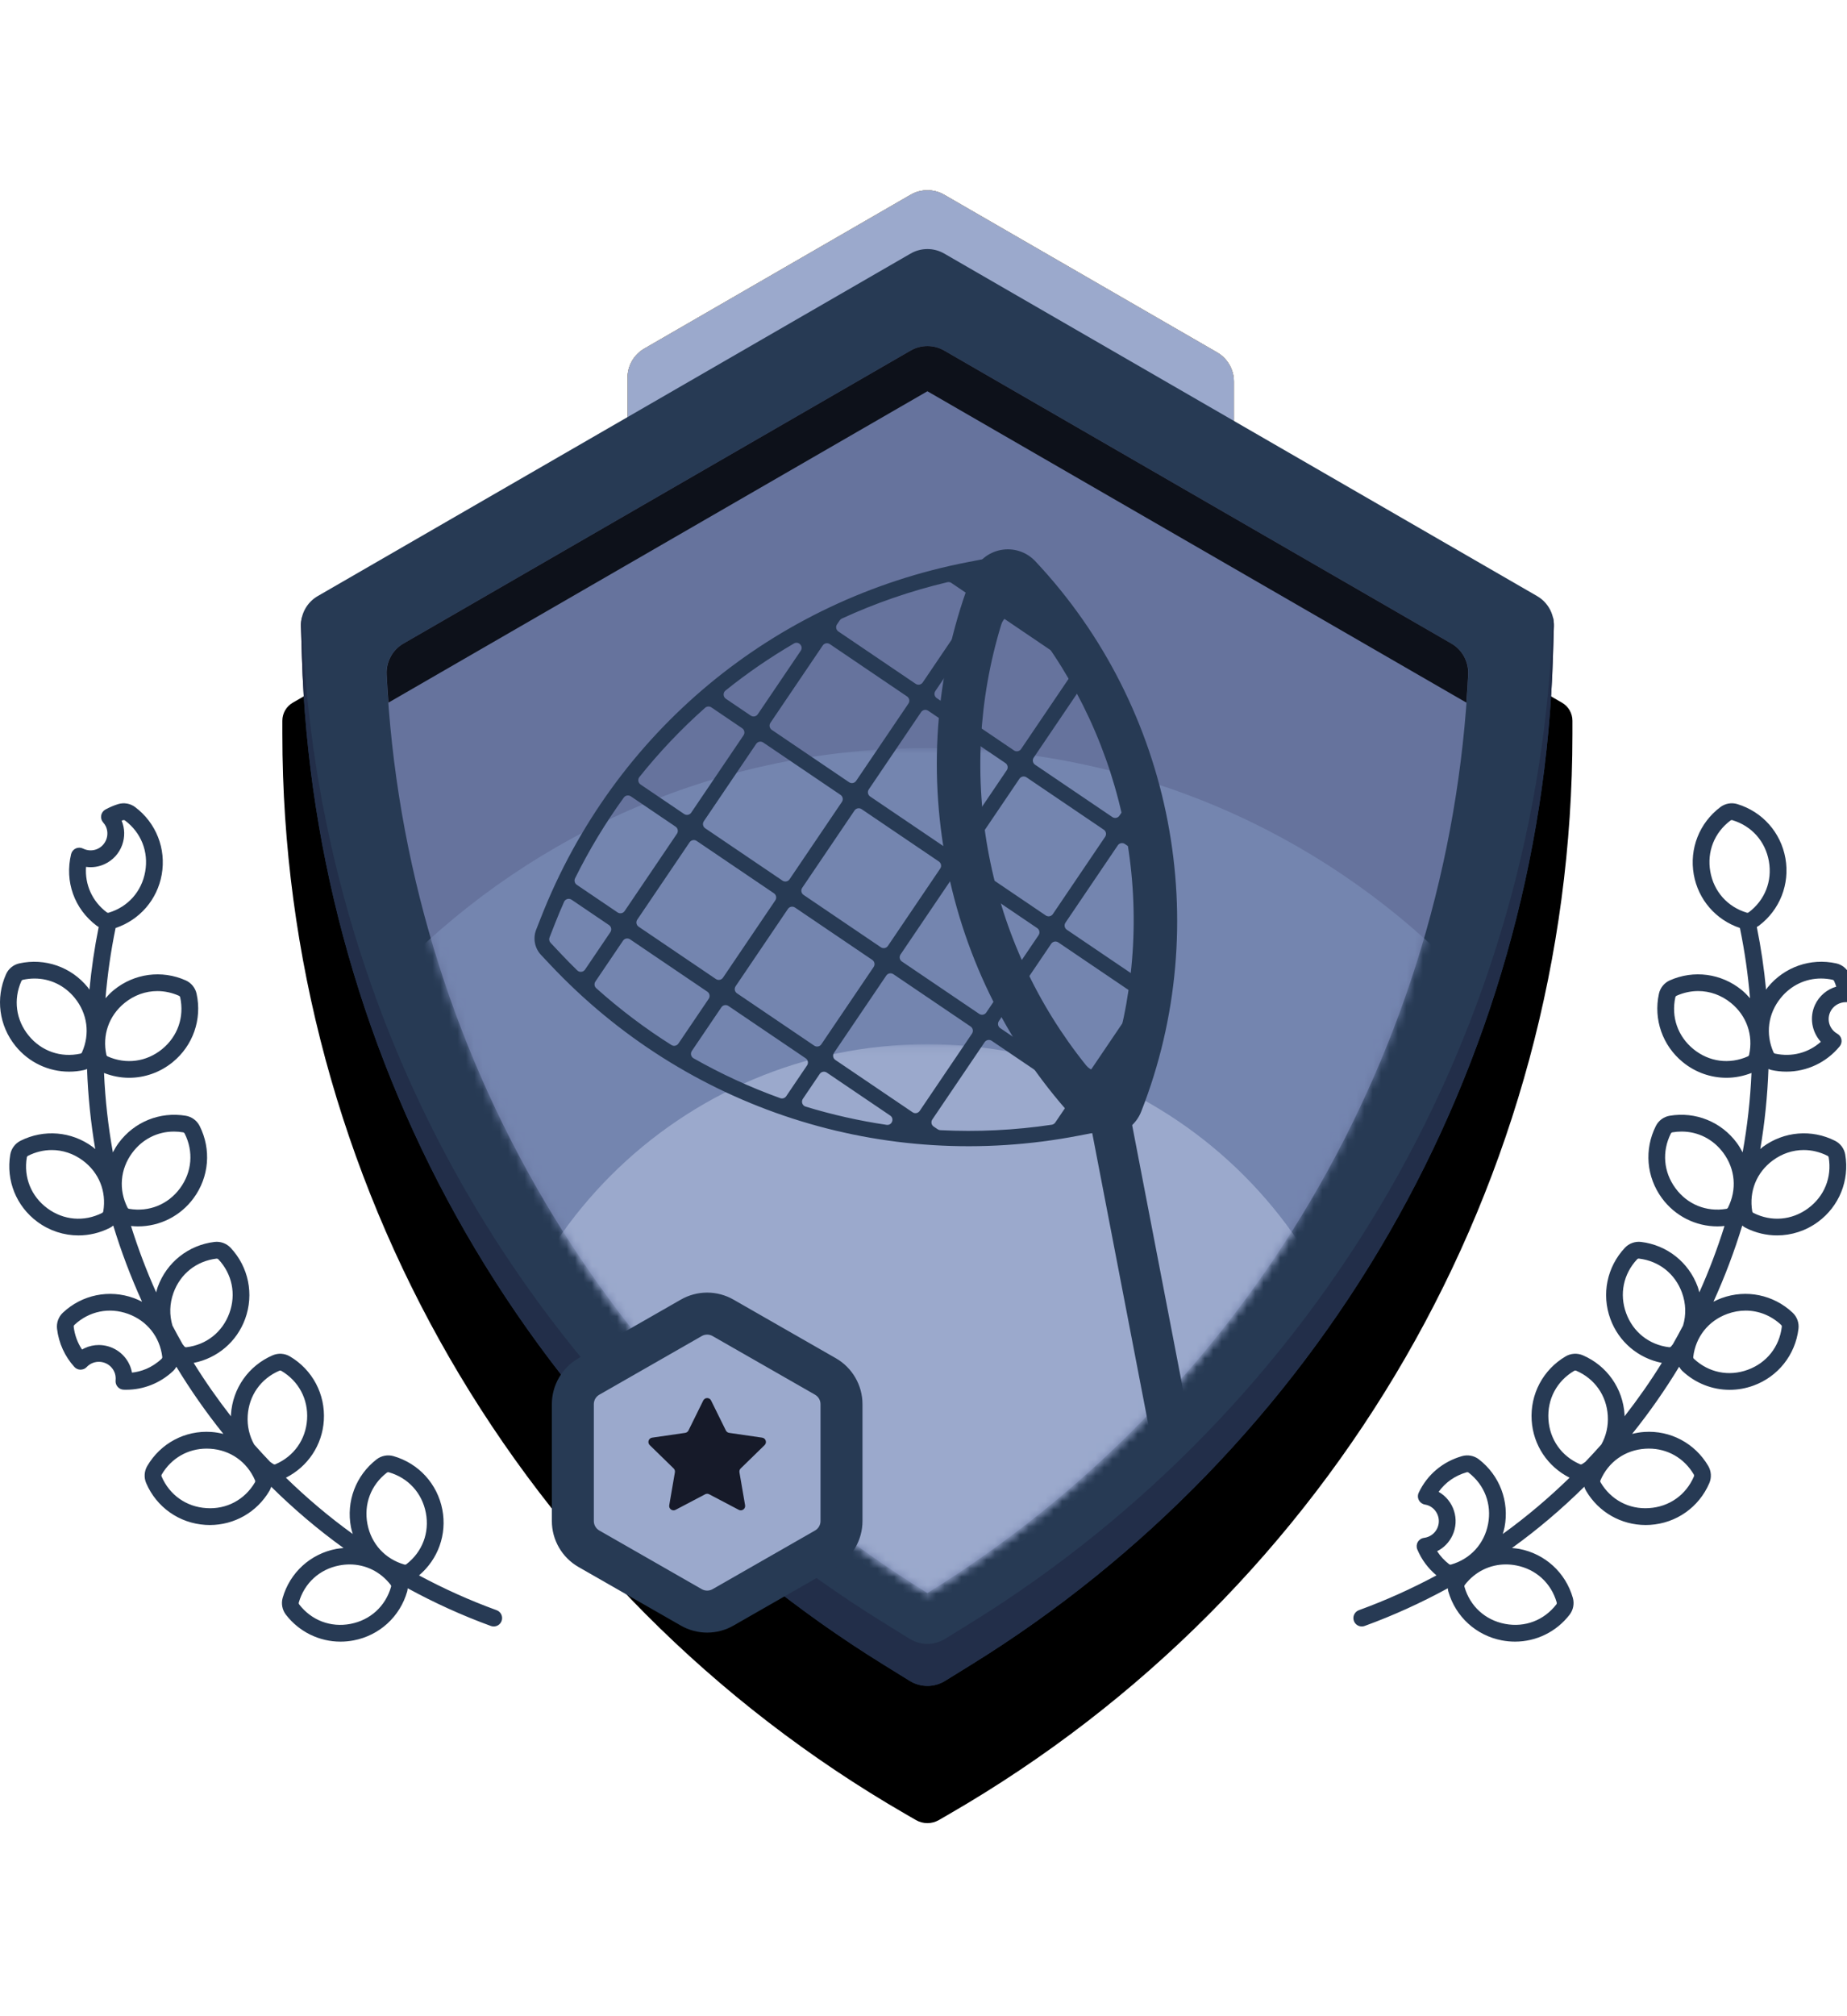<svg xmlns="http://www.w3.org/2000/svg" width="220" height="240" xmlns:xlink="http://www.w3.org/1999/xlink">
  <defs>
    <path id="b" d="M113.973 70.099v-46.876c0-1.429-.762-2.749-2-3.464L79.467.991c-1.238-.714-2.763-.714-4 0l-31.723 18.315c-1.237.715-2 2.035-2 3.464v47.329h72.229z"/>
    <filter id="a" width="200%" height="200%" x="-50%" y="-50%" filterUnits="objectBoundingBox">
      <feOffset in="SourceAlpha" result="shadowOffsetOuter1"/>
      <feGaussianBlur stdDeviation="10" in="shadowOffsetOuter1" result="shadowBlurOuter1"/>
      <feColorMatrix values="0 0 0 0 0.4 0 0 0 0 0.451 0 0 0 0 0.616 0 0 0 1 0" in="shadowBlurOuter1"/>
    </filter>
    <path id="c" d="M.756.85C5.438 42.075 28.879 79.423 64.466 101.439 100.052 79.423 123.494 42.075 128.175.85H.756z"/>
    <path id="e" d="M.151 3.684C11.085 28.882 29.528 50.63 53.466 65.439c23.934-14.807 42.375-36.55 53.309-61.743V.113H.151v3.571z"/>
  </defs>
  <g fill="none" fill-rule="evenodd">
    <g transform="translate(33 22.19)">
      <use fill="#000" filter="url(#a)" xlink:href="#b"/>
      <use fill="#D8B884" xlink:href="#b"/>
    </g>
    <path fill="#9BA9CC" d="M146.973 92.288v-46.876c0-1.429-.762-2.749-2-3.464l-32.506-18.768c-1.238-.714-2.763-.714-4 0l-31.723 18.315c-1.237.715-2 2.035-2 3.464v47.329h72.229z"/>
    <path fill="#000" d="M34.87 83.647l74.231-42.857c.843-.487 1.881-.487 2.724 0l74.231 42.857c.767.443 1.239 1.261 1.239 2.146v1.573c0 53.041-28.296 102.052-74.231 128.572l-1.239.716c-.843.486-1.881.486-2.724 0l-1.239-.716c-45.935-26.52-74.231-75.531-74.231-128.572v-1.573c0-.885.472-1.703 1.239-2.146"/>
    <path fill="#273A54" d="M105.206 198.133c-20.435-12.642-37.617-30.384-49.692-51.311-12.077-20.927-18.839-44.684-19.557-68.702l-.107-3.583c-.044-1.471.723-2.848 1.998-3.584l70.619-40.772c1.237-.714 2.762-.714 4 0l70.618 40.772c1.274.736 2.042 2.113 1.998 3.584l-.107 3.583c-.718 24.018-7.481 47.775-19.556 68.702-12.075 20.926-29.259 38.669-49.693 51.311l-3.156 1.952c-1.289.798-2.919.798-4.209 0l-3.156-1.952z"/>
    <path fill="#66739D" d="M110.466 189.628c-38.104-23.573-62.283-64.725-64.42-109.391-.071-1.485.713-2.883 2.001-3.626l60.419-34.883c1.238-.715 2.762-.715 4 0l60.419 34.883c1.288.743 2.072 2.141 2.001 3.626-2.137 44.666-26.317 85.818-64.42 109.391"/>
    <g transform="translate(46 88.19)">
      <mask id="d" fill="#fff">
        <use xlink:href="#c"/>
      </mask>
      <path fill="#7485AF" d="M153.038 89.425c0-48.918-39.656-88.575-88.575-88.575-48.918 0-88.575 39.657-88.575 88.575 0 48.919 39.657 88.575 88.575 88.575 48.919 0 88.575-39.656 88.575-88.575" mask="url(#d)"/>
    </g>
    <g transform="translate(57 124.19)">
      <mask id="f" fill="#fff">
        <use xlink:href="#e"/>
      </mask>
      <path fill="#9BA9CC" d="M106.775 53.425c0-29.443-23.868-53.312-53.312-53.312-29.443 0-53.312 23.869-53.312 53.312 0 29.443 23.869 53.312 53.312 53.312 29.444 0 53.312-23.869 53.312-53.312" mask="url(#f)"/>
    </g>
    <path fill="#273A54" d="M127.491 130.966l-1.796 2.654c-.097.142-.249.238-.418.263-4.443.66-8.884.87-13.27.649-.112-.005-.221-.042-.315-.105l-.48-.325c-.277-.188-.35-.565-.162-.842l6.232-9.205c.188-.278.564-.35.842-.162l9.205 6.231c.277.188.35.565.162.842zm6.493-30.502l3.106 2.102c.148.101.246.262.266.44.485 4.393.487 8.846-.007 13.272-.011.1-.047.195-.103.278l-.126.186c-.187.278-.564.35-.841.162l-9.206-6.231c-.277-.188-.35-.565-.162-.842l6.232-9.205c.187-.277.564-.35.841-.162zm.857-2.347l.559-.826c.299-.441.987-.311 1.094.211.097.47.187.941.272 1.413.095.524-.496.901-.937.602l-.826-.559c-.277-.187-.349-.564-.162-.841zm-4.641-17.298l.187.127c.083.056.152.132.199.22 2.103 3.926 3.755 8.06 4.936 12.319.048.173.017.359-.084.507l-2.102 3.106c-.188.277-.564.349-.842.162l-9.205-6.232c-.277-.188-.35-.564-.162-.842l6.232-9.205c.187-.277.564-.35.841-.162zm-30.502-6.494l.325-.48c.063-.094.151-.168.254-.215 3.989-1.835 8.19-3.289 12.56-4.326.167-.04.344-.007.486.089l2.654 1.797c.277.187.349.564.162.841l-6.232 9.206c-.188.277-.564.349-.842.162l-9.205-6.232c-.277-.188-.35-.564-.162-.842zm-10.277 10.857l-2.962-2.004c-.337-.229-.361-.723-.043-.979 2.568-2.064 5.292-3.935 8.151-5.6.556-.324 1.17.334.809.868l-5.114 7.553c-.187.278-.564.35-.841.162zm-7.931 11.715l-5.194-3.516c-.293-.199-.357-.608-.137-.884 2.377-2.977 4.996-5.733 7.829-8.244.208-.185.516-.203.746-.048l3.667 2.483c.278.188.35.564.163.841l-6.232 9.206c-.188.277-.565.35-.842.162zm-7.93 11.714l-4.856-3.287c-.252-.17-.341-.503-.206-.775 1.679-3.391 3.623-6.602 5.806-9.612.193-.265.563-.328.835-.144l5.332 3.609c.277.188.35.565.162.842l-6.232 9.205c-.187.277-.564.35-.841.162zm10.857 10.278l-3.61 5.332c-.184.272-.551.351-.828.176-3.145-1.983-6.143-4.243-8.962-6.767-.226-.203-.267-.545-.096-.796l3.287-4.856c.188-.278.564-.35.842-.162l9.205 6.231c.277.188.35.565.162.842zm11.715 7.93l-2.483 3.668c-.156.23-.449.327-.711.233-3.563-1.28-7.018-2.865-10.33-4.746-.308-.175-.4-.579-.202-.872l3.516-5.194c.188-.277.565-.35.842-.162l9.205 6.232c.278.187.35.564.163.841zm2.347.857l7.553 5.114c.534.361.209 1.201-.429 1.107-3.272-.484-6.497-1.21-9.648-2.173-.39-.119-.551-.586-.323-.924l2.005-2.961c.188-.278.564-.35.842-.163zm7.93-11.714l9.205 6.232c.278.188.35.564.163.841l-6.232 9.206c-.188.277-.565.35-.842.162l-9.205-6.232c-.277-.188-.35-.564-.162-.842l6.231-9.205c.188-.277.565-.35.842-.162zm8.788-14.061l6.231-9.205c.188-.278.565-.35.842-.163l9.205 6.232c.277.188.35.565.162.842l-6.231 9.205c-.188.277-.565.35-.842.162l-9.205-6.232c-.277-.188-.35-.564-.162-.841zm-14.062-8.788l-9.205-6.232c-.277-.188-.35-.564-.162-.841l6.231-9.206c.188-.277.565-.349.842-.162l9.205 6.232c.277.188.35.565.162.842l-6.231 9.205c-.188.277-.565.35-.842.162zm-7.93 11.714l-9.206-6.231c-.277-.188-.35-.565-.162-.842l6.232-9.205c.188-.278.564-.35.842-.162l9.205 6.231c.277.188.35.565.162.842l-6.232 9.205c-.187.278-.564.35-.841.162zm-.857 2.347l-6.232 9.206c-.188.277-.565.35-.842.162l-9.205-6.232c-.277-.188-.35-.564-.162-.842l6.231-9.205c.188-.277.565-.35.842-.162l9.205 6.232c.278.188.35.564.163.841zm12.571 5.584l-9.205-6.232c-.277-.188-.35-.564-.162-.842l6.231-9.205c.188-.277.565-.35.842-.162l9.205 6.232c.278.188.35.564.163.841l-6.232 9.206c-.188.277-.565.35-.842.162zm-10.224-4.726l9.205 6.231c.277.188.35.565.162.842l-6.232 9.205c-.187.277-.564.35-.841.162l-9.206-6.231c-.277-.188-.35-.565-.162-.842l6.232-9.205c.188-.278.564-.35.842-.162zm26.085-18.703l-9.206-6.232c-.277-.187-.349-.564-.162-.841l6.232-9.205c.188-.278.565-.35.842-.163l9.205 6.232c.277.188.35.565.162.842l-6.232 9.205c-.187.277-.564.35-.841.162zm-10.225-4.726l9.206 6.232c.277.187.349.564.162.841l-6.232 9.205c-.187.278-.564.35-.841.162l-9.206-6.231c-.277-.188-.35-.565-.162-.842l6.232-9.205c.187-.277.564-.35.841-.162zm8.426 36.942l6.231-9.205c.188-.277.565-.35.842-.162l9.205 6.232c.278.188.35.564.162.842l-6.231 9.205c-.188.277-.565.35-.842.162l-9.205-6.232c-.277-.188-.35-.564-.162-.842zm4.726-10.224l-6.232 9.205c-.187.278-.564.35-.841.162l-9.206-6.231c-.277-.188-.35-.565-.162-.842l6.232-9.205c.188-.278.564-.35.842-.162l9.205 6.231c.277.188.35.565.162.842zm-58.25.267l.683-1.739c.332-.843.683-1.673 1.047-2.496.152-.345.582-.466.895-.255l4.458 3.019c.278.187.35.564.163.841l-3.019 4.459c-.211.313-.656.36-.926.096-.643-.628-1.277-1.269-1.898-1.928l-1.28-1.36c-.161-.171-.209-.419-.123-.637zm56.066-43.051c1.864 1.983 3.571 4.078 5.122 6.265.388.547-.284 1.223-.839.847l-6.301-4.266c-.277-.188-.35-.564-.162-.842l1.634-2.414c.189.101.368.221.52.383l.026.027zm11.748 63.415l-2.414-1.634c-.277-.188-.35-.565-.162-.842l4.265-6.3c.376-.555 1.25-.177 1.093.475-.627 2.607-1.434 5.188-2.429 7.722l-.012.03c-.081.207-.203.385-.341.549zm-4.779 3.232l3.986-.767c1.277-.246 2.325-1.109 2.812-2.313l.015-.037c8.681-22.086 3.781-47.523-12.482-64.802l-.028-.029c-.899-.937-2.193-1.349-3.47-1.103l-3.986.768c-23.216 4.472-42.241 20.278-50.891 42.283l-.586 1.491c-.2.509-.244 1.057-.143 1.578.1.52.344 1.012.719 1.411l1.098 1.167c16.204 17.217 39.739 24.825 62.956 20.353z"/>
    <path fill="#0D111A" d="M174.665 83.638c.081-1.113.154-2.228.212-3.344.079-1.507-.69-2.932-1.996-3.686l-60.415-34.88c-1.237-.715-2.762-.715-4 0l-60.414 34.88c-1.306.754-2.075 2.179-1.997 3.685.058 1.117.131 2.232.213 3.345l64.198-37.065 64.199 37.065z"/>
    <path fill="#273A54" d="M132.542 126.198c-.432 1.413-2.251 1.763-3.177.612-5.825-7.243-9.796-15.794-11.564-24.975-1.769-9.18-1.259-18.595 1.46-27.483.432-1.412 2.251-1.763 3.177-.612 5.825 7.243 9.796 15.794 11.564 24.975 1.769 9.18 1.258 18.595-1.46 27.483m-9.23-59.396c-1.058-1.125-2.596-1.62-4.115-1.331-1.517.293-2.76 1.326-3.326 2.765-8.777 22.327-3.823 48.042 12.62 65.513.806.855 1.888 1.347 3.027 1.406.359.018.724-.006 1.088-.076 1.517-.293 2.761-1.326 3.327-2.765 8.775-22.328 3.821-48.043-12.621-65.512"/>
    <path fill="#273A54" d="M142.688 174.609l-8.632-44.814-4.761.917 8.632 44.814"/>
    <path fill="#222E49" d="M165.42 141.821c-12.075 20.926-29.259 38.669-49.692 51.311l-3.157 1.952c-1.29.798-2.92.798-4.209.001l-3.156-1.953c-20.434-12.642-37.617-30.384-49.692-51.311-12.024-20.835-18.775-44.475-19.543-68.385-.09.354-.133.724-.121 1.1l.107 3.583c.718 24.018 7.481 47.775 19.557 68.702 12.075 20.927 29.258 38.669 49.692 51.311l3.156 1.953c1.289.797 2.919.797 4.209-.001l3.157-1.952c20.433-12.642 37.617-30.385 49.692-51.311 12.075-20.927 18.838-44.684 19.556-68.702l.107-3.583c.011-.376-.032-.746-.122-1.1-.768 23.91-7.519 47.55-19.541 68.385"/>
    <path fill="#273A54" d="M30.367 176.453l-.001.001c-1.219 2.071-3.381 3.23-5.773 3.067-2.398-.15-4.396-1.557-5.344-3.765-.033-.076-.028-.165.014-.238 1.147-1.95 3.126-3.081 5.356-3.081.139 0 .277.004.418.014 2.397.15 4.395 1.558 5.344 3.766.033.076.028.165-.014.236m-11.12-14.706c-1.188 1.112-2.468 1.527-3.527 1.644-.06-.335-.162-.661-.305-.966-.68-1.46-2.132-2.32-3.646-2.32-.568 0-1.144.12-1.692.376-.105.049-.207.102-.307.16-.534-.803-.873-1.723-.991-2.704-.01-.083.021-.167.082-.225 1.753-1.642 4.149-2.133 6.404-1.311 2.258.823 3.777 2.737 4.063 5.122.01.083-.021.166-.081.224m-9.481-36.48c-.035.079-.102.134-.185.153-2.349.512-4.655-.294-6.173-2.157-1.517-1.864-1.84-4.286-.862-6.482.034-.076.102-.132.184-.15.466-.102.929-.151 1.385-.151 1.846 0 3.57.814 4.787 2.308 1.517 1.862 1.84 4.285.864 6.479m.483-22.078c.748.106 1.52-.006 2.223-.334.972-.453 1.71-1.257 2.077-2.265.346-.951.323-1.976-.06-2.904.057-.019.114-.038.171-.055.08-.022.168-.009.234.042 1.922 1.442 2.82 3.715 2.401 6.081-.419 2.366-2.042 4.193-4.342 4.888-.077.023-.168.009-.234-.042-1.731-1.298-2.626-3.306-2.47-5.411m4.581 16.204c1.152-.938 2.518-1.419 3.912-1.419.859 0 1.729.183 2.566.555.078.034.134.104.153.186.511 2.347-.294 4.655-2.157 6.173-1.863 1.515-4.286 1.839-6.481.862-.076-.033-.132-.103-.15-.185-.512-2.347.294-4.654 2.157-6.172m5.836 34.491c.821-2.258 2.736-3.778 5.121-4.064.01-.002.02-.002.031-.002.072 0 .144.031.195.084 1.642 1.753 2.131 4.148 1.31 6.405-.822 2.257-2.736 3.776-5.121 4.062-.076.016-.167-.02-.225-.081-.079-.085-.142-.177-.216-.264-.421-.737-.826-1.482-1.22-2.232-.374-1.249-.352-2.6.125-3.908m8.84 14.626c.15-2.398 1.557-4.396 3.765-5.344.034-.015.069-.022.104-.022.047 0 .093.012.134.037 2.071 1.217 3.218 3.376 3.067 5.773-.15 2.397-1.558 4.395-3.765 5.344-.001 0-.001.001-.001.001-.076.033-.165.027-.237-.016-.14-.082-.264-.179-.395-.269-.647-.678-1.285-1.365-1.904-2.067-.569-1.017-.846-2.193-.768-3.437m17.072 20.381c-.663 2.31-2.468 3.958-4.827 4.41-2.36.452-4.646-.414-6.114-2.316-.051-.066-.068-.154-.045-.233.663-2.31 2.468-3.958 4.828-4.409.412-.079.822-.119 1.225-.119 1.908 0 3.677.865 4.889 2.434.051.066.067.153.044.233m-34.276-44.698c-.014.082-.067.154-.141.191 0 0-.001 0-.001.001-2.144 1.08-4.58.877-6.515-.55-1.933-1.426-2.849-3.691-2.451-6.061.014-.082.068-.154.142-.192.911-.459 1.875-.686 2.83-.686 1.294 0 2.572.416 3.684 1.237 1.934 1.425 2.85 3.69 2.452 6.06m3.439-6.952c1.206-1.636 3.013-2.544 4.975-2.544.358 0 .721.03 1.087.092.082.014.153.067.191.142 1.081 2.145.876 4.58-.55 6.513-1.426 1.934-3.69 2.851-6.06 2.452h-.001c-.082-.013-.154-.066-.192-.14-1.081-2.146-.876-4.581.55-6.515m30.34 38.058c.047-.036.104-.055.162-.055.024 0 .049.003.072.01 2.31.663 3.958 2.468 4.409 4.827.453 2.359-.414 4.645-2.315 6.114-.066.052-.155.068-.234.045-2.309-.663-3.957-2.468-4.409-4.826-.452-2.36.414-4.647 2.315-6.115m13.068 16.371c-3.213-1.17-6.294-2.561-9.238-4.141 2.271-1.923 3.342-4.879 2.778-7.824-.588-3.069-2.818-5.511-5.821-6.373-.688-.197-1.438-.055-2.009.384-2.473 1.91-3.644 5.004-3.057 8.073.053.278.134.544.214.811-2.832-2.042-5.483-4.29-7.96-6.699 2.609-1.316 4.332-3.875 4.516-6.821.196-3.119-1.355-6.04-4.049-7.623-.621-.366-1.384-.411-2.042-.129-2.871 1.234-4.776 3.938-4.971 7.057-.005.07.003.139.001.21-1.593-2.043-3.081-4.162-4.442-6.36 2.818-.56 5.138-2.511 6.133-5.244 1.069-2.936.405-6.178-1.731-8.457 0-.001-.001-.001-.001-.001-.492-.523-1.207-.783-1.921-.699-3.103.373-5.695 2.429-6.763 5.365-.077.212-.125.427-.184.641-1.156-2.568-2.15-5.209-2.998-7.902.279.029.557.047.833.047 2.592 0 5.042-1.217 6.618-3.354 1.853-2.515 2.131-5.811.724-8.602-.324-.64-.939-1.095-1.645-1.213-3.087-.518-6.149.723-8.002 3.238-.265.358-.488.735-.688 1.122-.56-3.108-.914-6.265-1.053-9.452.969.375 1.976.572 2.981.572 1.856 0 3.69-.633 5.194-1.858 2.423-1.973 3.515-5.096 2.848-8.149-.152-.7-.635-1.293-1.291-1.587-2.854-1.27-6.133-.832-8.556 1.141-.369.3-.696.635-1.002.985.233-2.783.627-5.573 1.203-8.361 2.867-.962 4.966-3.371 5.495-6.365.545-3.077-.668-6.153-3.167-8.029-.574-.431-1.326-.562-2.015-.356-.488.147-.969.35-1.513.638-.27.143-.46.402-.515.702-.056.301.029.61.23.84.149.17.25.319.319.467.47 1.007.033 2.209-.975 2.679-.548.256-1.182.244-1.742-.033-.272-.136-.59-.138-.868-.01-.275.129-.477.377-.548.672-.785 3.26.383 6.527 3.048 8.528.076.057.157.103.238.149-.504 2.487-.866 4.976-1.103 7.459-.07-.093-.126-.193-.2-.284-1.973-2.423-5.098-3.514-8.147-2.846-.704.153-1.296.636-1.587 1.292-1.27 2.854-.833 6.132 1.139 8.555 1.591 1.953 3.928 3.041 6.373 3.041.589 0 1.185-.063 1.777-.193.126-.027.244-.077.361-.125.116 3.213.442 6.397.975 9.534-.104-.085-.197-.179-.306-.26-2.515-1.853-5.81-2.13-8.603-.725-.641.324-1.094.94-1.213 1.646-.518 3.081.723 6.148 3.238 8.002 1.451 1.07 3.161 1.614 4.884 1.614 1.264 0 2.537-.293 3.717-.889.156-.078.298-.175.43-.284.944 3.099 2.091 6.127 3.43 9.067-.312-.161-.634-.308-.97-.431-2.941-1.07-6.178-.406-8.457 1.732-.001 0-.001.001-.001.001-.523.491-.784 1.209-.699 1.921.206 1.707.92 3.276 2.065 4.538.187.206.45.325.729.328.32-.017.545-.11.736-.311.179-.188.382-.336.6-.438.489-.227 1.037-.251 1.542-.067.506.185.91.555 1.137 1.044.151.322.207.675.168 1.052-.028.277.06.551.242.76.181.209.442.333.718.342.097.004.194.006.289.006 2.082-.001 4.06-.785 5.595-2.224.16-.15.286-.326.395-.511 1.687 2.781 3.555 5.453 5.598 7.994-.47-.114-.949-.203-1.444-.234-3.13-.213-6.041 1.355-7.623 4.049-.364.619-.412 1.383-.129 2.042 1.234 2.871 3.937 4.776 7.056 4.971.176.012.352.017.527.017 2.918 0 5.602-1.524 7.097-4.066.091-.156.162-.321.213-.491 2.669 2.633 5.54 5.082 8.617 7.296-.292.024-.584.049-.876.105-3.07.587-5.513 2.817-6.376 5.823-.197.69-.053 1.44.386 2.007 1.583 2.051 3.981 3.207 6.503 3.207.52 0 1.044-.05 1.569-.15 3.069-.587 5.511-2.818 6.373-5.821.036-.125.048-.253.062-.381 3.15 1.718 6.451 3.229 9.904 4.486.112.041.228.06.341.06.409 0 .792-.252.94-.658.189-.519-.078-1.093-.598-1.281m157.043-72.059c-.696 1.492-.377 3.233.69 4.401-1.478 1.32-3.454 1.84-5.451 1.407-.083-.019-.15-.075-.184-.152-.977-2.195-.655-4.618.863-6.48 1.217-1.494 2.941-2.309 4.787-2.309.456 0 .92.05 1.385.152.082.018.15.074.185.152.096.216.18.438.252.667-1.096.315-2.027 1.091-2.527 2.162m-10.445 36.789c.721-.263 1.456-.391 2.179-.391 1.542 0 3.033.584 4.225 1.702.062.058.092.142.082.225-.286 2.385-1.806 4.3-4.063 5.121-2.257.823-4.652.331-6.405-1.311 0-.001-.001-.001-.001-.002-.06-.056-.09-.139-.08-.222.286-2.386 1.805-4.3 4.063-5.122m-9.772 16.05c.141-.01.28-.014.418-.014 2.229 0 4.209 1.131 5.357 3.082.042.072.046.16.013.238-.948 2.207-2.946 3.614-5.343 3.764-2.394.166-4.556-.996-5.774-3.067l-.001-.001c-.042-.071-.047-.16-.014-.237.949-2.208 2.947-3.615 5.344-3.765m-11.539-3.497c-.151-2.398.996-4.556 3.069-5.775.04-.023.085-.035.131-.035.036 0 .072.007.106.022 2.207.948 3.614 2.947 3.764 5.344.079 1.244-.199 2.42-.768 3.437-.619.702-1.257 1.389-1.904 2.067-.132.091-.256.188-.396.27-.07.04-.159.046-.236.015l-.001-.001c-2.207-.949-3.614-2.947-3.765-5.344m14.599-8.666c-.058.061-.144.096-.225.081-2.385-.286-4.299-1.805-5.121-4.063-.821-2.257-.331-4.652 1.311-6.404.058-.062.14-.097.225-.082 2.385.286 4.3 1.806 5.121 4.063.477 1.309.499 2.66.125 3.908-.394.751-.799 1.496-1.22 2.233-.074.087-.137.179-.216.264m9.304-34.723c-.018.082-.074.151-.15.185-2.195.977-4.618.654-6.48-.863-1.864-1.517-2.669-3.825-2.158-6.172.019-.082.076-.152.151-.185.838-.373 1.709-.557 2.568-.557 1.395 0 2.761.483 3.913 1.421 1.863 1.518 2.669 3.824 2.156 6.171m-4.622-21.811c-.419-2.367.479-4.639 2.401-6.081.066-.051.153-.065.234-.042 2.3.695 3.923 2.522 4.342 4.888.419 2.366-.479 4.639-2.4 6.081-.067.051-.156.065-.235.042-2.3-.695-3.923-2.522-4.342-4.888m7.445 34.379c1.112-.821 2.39-1.237 3.683-1.237.956 0 1.92.228 2.832.688.075.037.127.108.141.191.398 2.369-.518 4.634-2.451 6.06-1.935 1.426-4.371 1.63-6.515.549 0-.001-.001-.001-.001-.001-.074-.037-.127-.108-.14-.191-.399-2.369.517-4.634 2.451-6.059m-25.742 52.617c.023.081.006.169-.044.235-1.47 1.901-3.754 2.769-6.115 2.315-2.359-.451-4.164-2.099-4.827-4.409-.023-.08-.006-.168.044-.233 1.213-1.569 2.982-2.434 4.889-2.434.403 0 .813.039 1.225.118 2.36.452 4.164 2.099 4.828 4.408m-12.416-7.982c.889-1.905.149-4.16-1.647-5.185.803-1.121 1.958-1.933 3.34-2.329.079-.024.168-.007.234.045 1.902 1.468 2.767 3.754 2.316 6.114-.452 2.359-2.101 4.164-4.411 4.827-.078.022-.165.007-.233-.045-.568-.439-1.045-.956-1.425-1.545.794-.398 1.44-1.053 1.826-1.882m26.564-41.324c-1.426-1.934-1.631-4.369-.55-6.513.038-.075.11-.129.193-.142.365-.062.727-.092 1.085-.092 1.962 0 3.769.908 4.975 2.544 1.426 1.933 1.631 4.369.549 6.516-.037.074-.109.126-.193.14-2.369.399-4.635-.518-6.059-2.453m20.334-22.15c.302.027.583-.112.779-.333.198-.222.287-.52.243-.813-.113-.762-.325-1.494-.629-2.178-.29-.656-.883-1.139-1.586-1.293-3.047-.668-6.174.424-8.15 2.847-.074.09-.13.19-.199.283-.237-2.483-.599-4.971-1.103-7.458.081-.046.163-.092.238-.149 2.499-1.876 3.713-4.952 3.169-8.029-.545-3.078-2.743-5.551-5.734-6.455-.684-.207-1.44-.074-2.013.357-2.499 1.876-3.713 4.952-3.169 8.029.53 2.993 2.63 5.403 5.496 6.364.576 2.788.97 5.579 1.203 8.361-.306-.349-.632-.684-1-.984-2.424-1.973-5.703-2.411-8.56-1.14-.654.293-1.136.886-1.289 1.586-.667 3.052.425 6.176 2.848 8.149 1.504 1.225 3.337 1.858 5.194 1.858 1.004 0 2.012-.197 2.981-.572-.138 3.188-.493 6.344-1.054 9.452-.199-.386-.422-.763-.687-1.122-1.853-2.515-4.92-3.758-8-3.238-.708.118-1.323.572-1.647 1.214-1.407 2.79-1.129 6.086.725 8.601 1.575 2.137 4.026 3.355 6.618 3.355.276 0 .553-.019.831-.047-.847 2.693-1.841 5.333-2.997 7.901-.059-.214-.107-.43-.184-.641-1.068-2.937-3.66-4.992-6.763-5.365-.705-.083-1.429.175-1.921.7-2.137 2.279-2.801 5.52-1.732 8.457.995 2.733 3.316 4.684 6.133 5.244-1.361 2.198-2.849 4.317-4.442 6.359-.002-.07.006-.138.002-.209-.196-3.119-2.101-5.823-4.971-7.057-.662-.282-1.425-.236-2.042.128-2.694 1.584-4.246 4.505-4.05 7.624.185 2.945 1.906 5.505 4.516 6.821-2.476 2.409-5.128 4.657-7.959 6.699.079-.267.16-.533.214-.811.587-3.07-.584-6.163-3.058-8.073 0-.001-.001-.001-.001-.001-.568-.438-1.318-.581-2.007-.383-2.308.662-4.141 2.207-5.158 4.351-.134.282-.129.61.015.887.142.277.406.472.713.526.206.037.366.083.501.147.489.227.859.632 1.043 1.138.185.506.161 1.053-.067 1.543-.292.625-.881 1.051-1.577 1.14-.31.04-.583.222-.739.492-.157.271-.177.598-.057.886.508 1.214 1.282 2.244 2.28 3.087-2.944 1.581-6.024 2.971-9.236 4.141-.52.188-.787.762-.598 1.281.148.406.531.658.94.658.113 0 .229-.019.341-.06 3.454-1.257 6.754-2.768 9.904-4.486.014.128.026.256.062.381.863 3.003 3.304 5.233 6.373 5.821.525.1 1.049.15 1.569.15 2.522 0 4.92-1.157 6.504-3.207.438-.567.582-1.317.385-2.007 0-.001-.001-.001-.001-.002-.862-3.004-3.305-5.234-6.375-5.821-.292-.056-.584-.081-.875-.106 3.077-2.213 5.947-4.662 8.616-7.295.051.17.122.335.213.49 1.495 2.542 4.179 4.067 7.097 4.067.175 0 .351-.005.528-.017 3.118-.195 5.821-2.1 7.055-4.97.283-.661.236-1.424-.128-2.042-1.584-2.695-4.498-4.263-7.624-4.05-.495.031-.974.119-1.444.234 2.043-2.541 3.912-5.213 5.599-7.994.108.186.234.361.394.511 1.56 1.462 3.568 2.234 5.622 2.234.948 0 1.906-.164 2.834-.502 2.937-1.068 4.992-3.66 5.365-6.763.085-.711-.175-1.429-.7-1.921-2.28-2.137-5.519-2.802-8.456-1.732-.337.123-.658.27-.971.431 1.339-2.94 2.486-5.968 3.431-9.067.131.109.273.206.429.284 1.18.595 2.453.889 3.718.889 1.722 0 3.432-.545 4.883-1.614 2.515-1.854 3.756-4.921 3.238-8.001-.12-.709-.574-1.324-1.214-1.646-2.788-1.408-6.084-1.129-8.602.724-.109.08-.201.175-.305.26.532-3.137.858-6.321.974-9.535.117.049.235.098.361.126.591.13 1.184.192 1.772.192 2.431 0 4.758-1.076 6.349-3.008.187-.228.264-.527.211-.818-.054-.29-.234-.542-.492-.688-.924-.523-1.286-1.638-.841-2.593.342-.734 1.096-1.172 1.898-1.164M84.232 194.339c-1.099 0-2.183-.289-3.136-.837l-12.194-6.976c-1.955-1.121-3.17-3.214-3.17-5.467v-13.912c0-2.253 1.215-4.347 3.169-5.466l12.203-6.984c.951-.544 2.032-.832 3.128-.832s2.177.288 3.128.832l12.202 6.983c1.955 1.12 3.17 3.214 3.17 5.467v13.912c0 2.253-1.215 4.346-3.169 5.466l-12.203 6.982c-.945.543-2.029.832-3.128.832"/>
    <path fill="#9BA9CC" d="M70.732 181.059v-13.913c0-.465.249-.895.653-1.126l12.202-6.982c.4-.229.89-.229 1.29 0l12.202 6.982c.404.231.653.661.653 1.127v13.912c0 .466-.249.895-.653 1.127l-12.202 6.982c-.4.228-.89.228-1.29 0l-12.202-6.982c-.404-.232-.653-.661-.653-1.127"/>
    <path fill="#161A29" d="M84.698 166.709l1.761 3.567c.075.154.222.26.391.285l3.937.572c.426.062.596.585.288.886l-2.849 2.777c-.123.119-.178.291-.15.46l.673 3.92c.073.425-.373.749-.754.548l-3.521-1.851c-.152-.08-.332-.08-.484 0l-3.521 1.851c-.381.201-.827-.123-.754-.548l.673-3.92c.029-.169-.027-.341-.15-.46l-2.848-2.777c-.309-.301-.139-.824.287-.886l3.937-.572c.169-.025.316-.131.391-.285l1.761-3.567c.191-.386.741-.386.932 0"/>
    <path d="M0 0h220v240H0z"/>
  </g>
</svg>